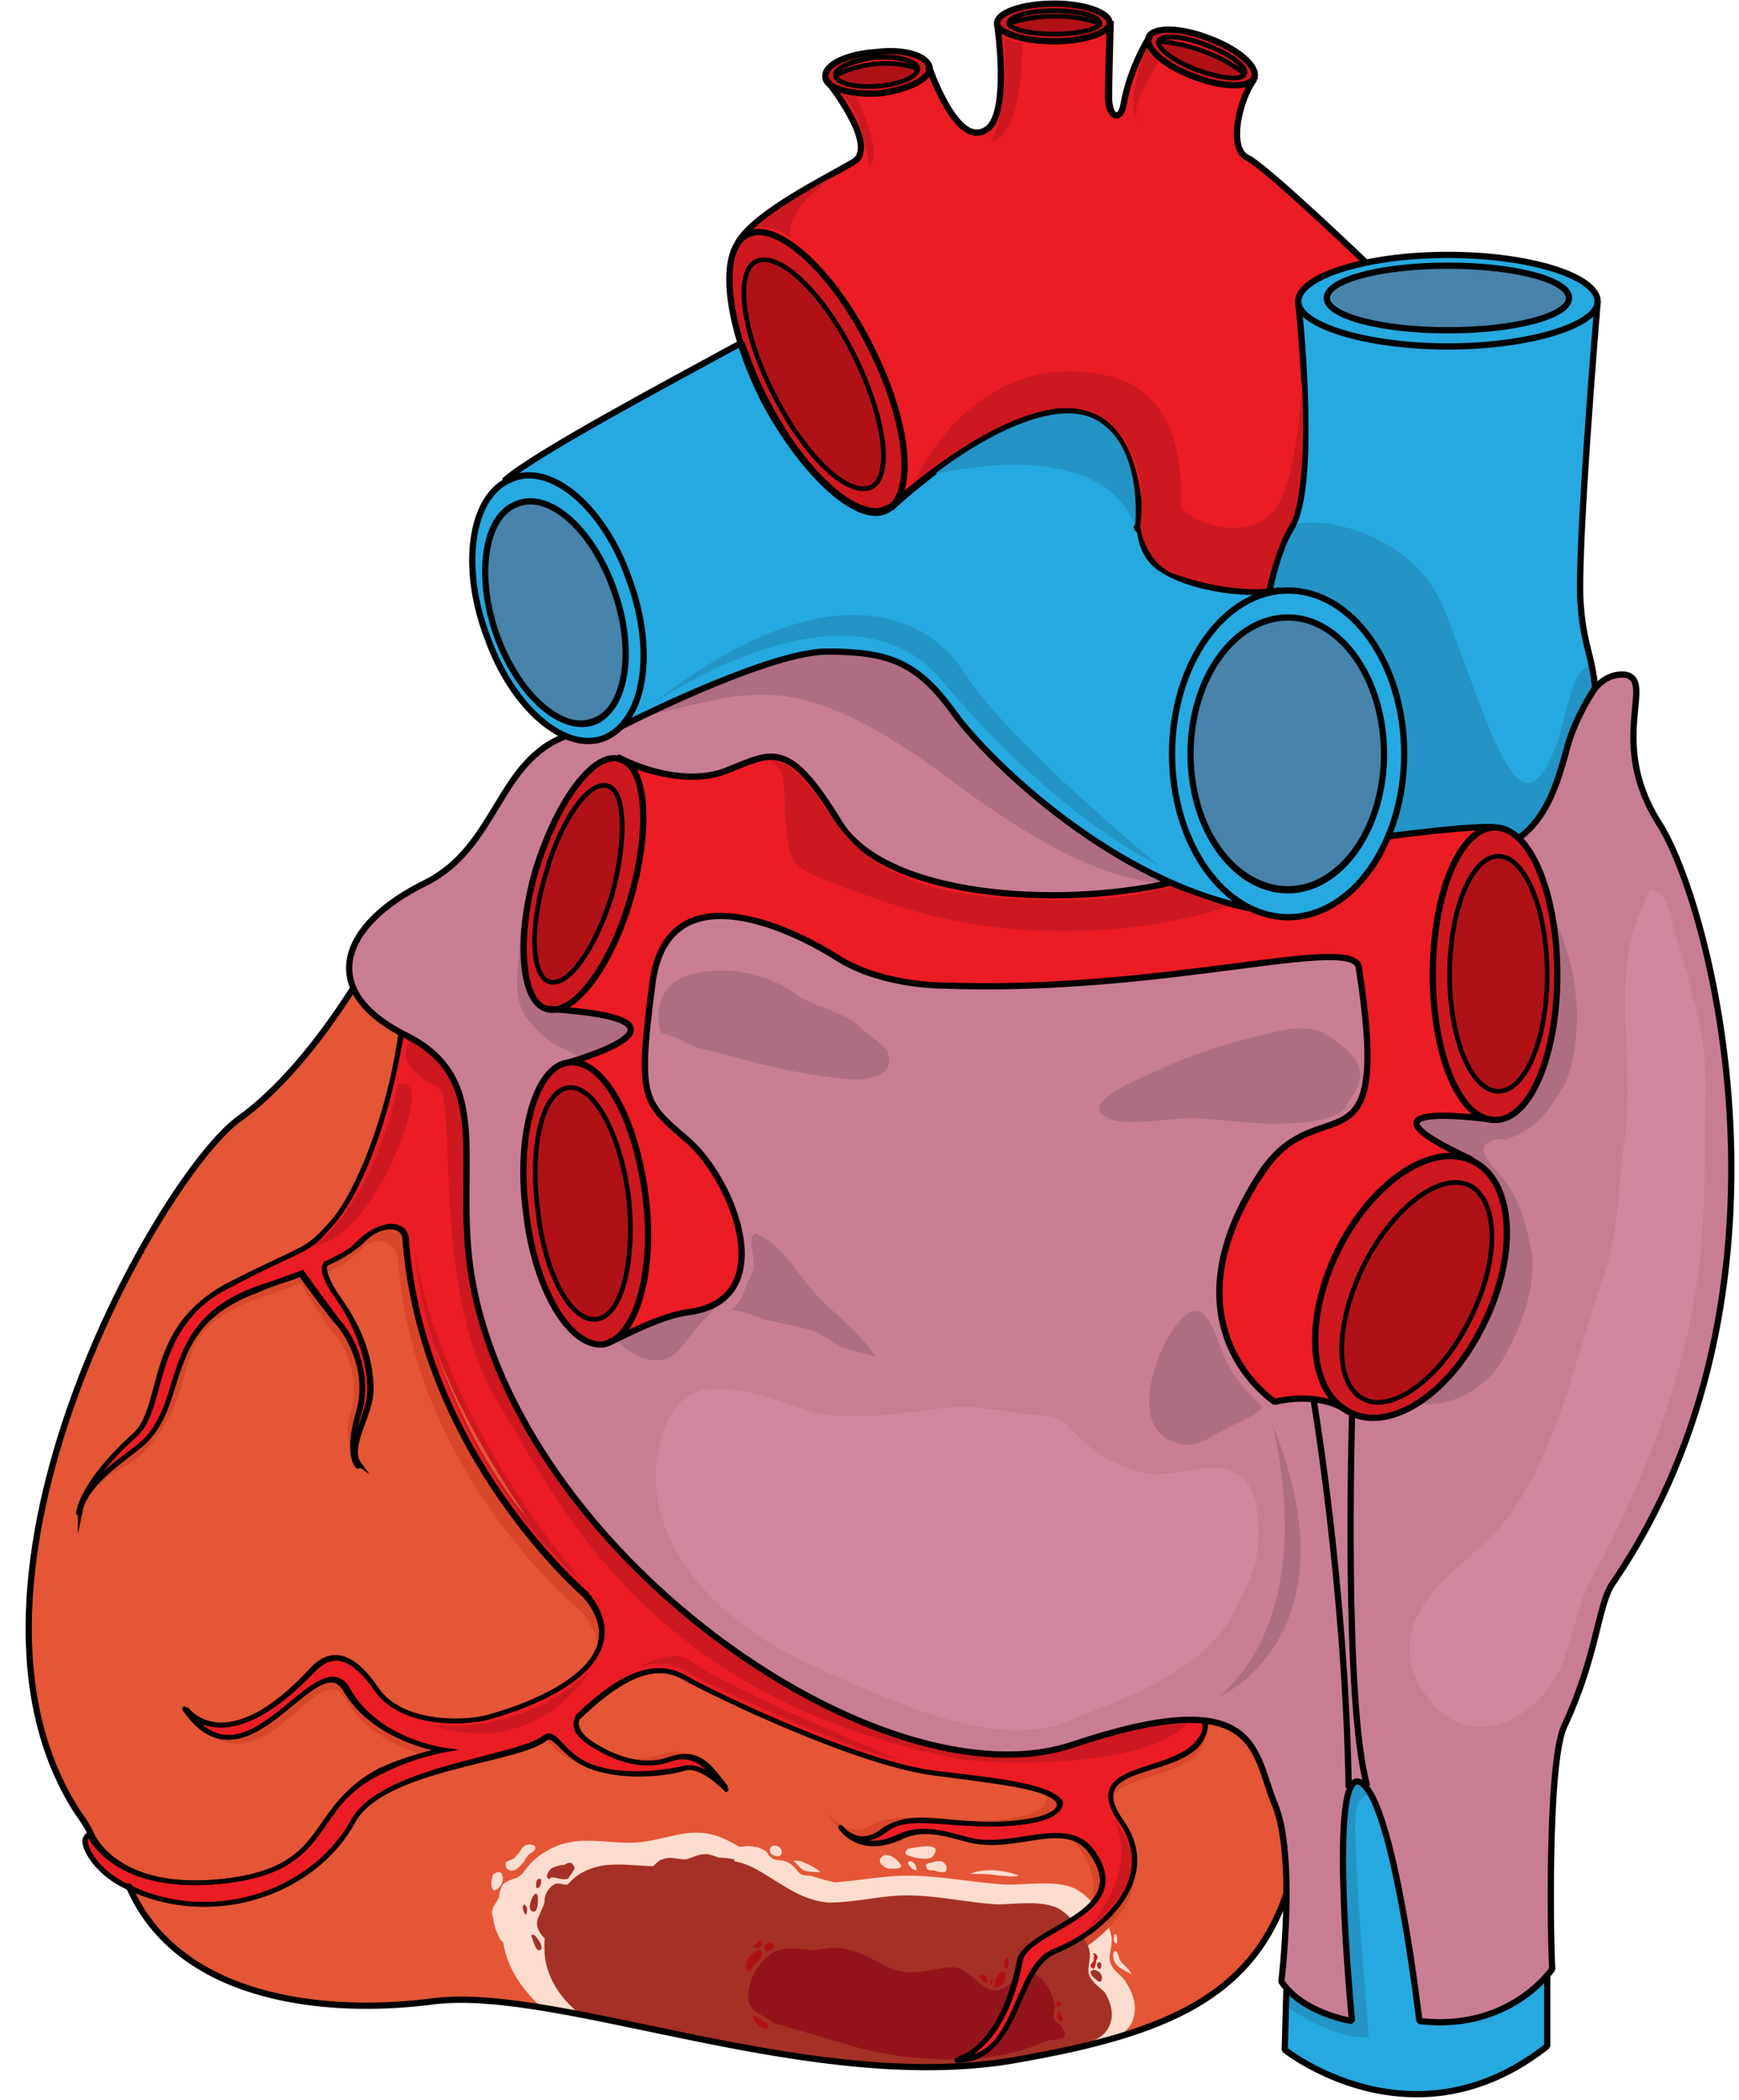 <?xml version="1.0" encoding="utf-8"?>
<!-- Generator: Adobe Illustrator 16.0.0, SVG Export Plug-In . SVG Version: 6.00 Build 0)  -->
<!DOCTYPE svg PUBLIC "-//W3C//DTD SVG 1.1//EN" "http://www.w3.org/Graphics/SVG/1.1/DTD/svg11.dtd">
<svg version="1.1" id="Layer_1" xmlns="http://www.w3.org/2000/svg" xmlns:xlink="http://www.w3.org/1999/xlink" x="0px" y="0px"
	 width="278.33px" height="336px" viewBox="0 0 278.33 336" enable-background="new 0 0 278.33 336" xml:space="preserve">
<path fill="#26A9E0" d="M206.165,312.455c-0.538,15.508-0.538,15.508-0.538,15.508s20.733,16.369,42.006-0.574
	c0-58.297,0-58.297,0-58.297S210.473,248.701,206.165,312.455L206.165,312.455z"/>
<path fill="#2394C5" d="M219.898,287.758c0,0-3.501-2.872-2.962,6.605c0.269,9.189,2.153,31.59,2.153,31.59
	s-4.577,0.861-13.194-4.883c0.539-32.164,0.539-32.164,0.539-32.164c9.963-9.477,9.963-9.477,9.963-9.477
	c4.847,4.595,4.847,4.595,4.847,4.595c-1.077,3.733-1.077,3.733-1.077,3.733"/>
<path fill="#EC1C24" stroke="#000000" stroke-width="0.75" stroke-miterlimit="10" d="M132.385,12.928
	c0,0,8.348,10.339,4.309,12.924c-4.039,2.584-15.349,8.041-18.58,12.923c24.504,42.502,24.504,42.502,24.504,42.502
	s36.89-34.748,39.852,0.287c0,0-1.347,6.318,3.5,9.765c5.116,3.445,19.118,13.784,24.504-4.021
	c5.654-18.093,7.809-45.661,7.809-45.661s-15.617-14.934-18.579-16.369c-3.231-1.437-1.347-9.478,1.077-12.637
	c-16.695-6.893-16.695-6.893-16.695-6.893s-3.23,4.883-4.308,11.201c-0.539,2.584-2.154,1.723-2.154-1.437
	c0-2.872,0.269-11.774,0.269-11.774c-18.31,0-18.31,0-18.31,0s2.154,14.359-1.616,16.943c-4.308,3.159-8.616-8.328-9.154-10.051
	L132.385,12.928z"/>
<path fill="#CD181F" d="M148.811,10.918c0,1.723-3.501,3.446-8.078,4.021c-4.578,0.287-8.348-0.862-8.617-2.585
	c0-2.01,3.501-3.733,8.078-4.021C144.772,7.759,148.542,8.908,148.811,10.918L148.811,10.918z"/>
<path fill="#B01117" d="M146.925,10.918c0,1.148-2.692,2.584-6.462,2.871c-3.501,0.287-6.731-0.574-6.731-1.723
	s2.692-2.584,6.462-2.871C143.695,8.908,146.657,9.77,146.925,10.918L146.925,10.918z"/>
<path fill="#CD181F" d="M177.891,3.738c0,1.436-4.038,2.872-9.154,2.872s-9.155-1.437-9.155-2.872c0-1.723,4.039-3.158,9.155-3.158
	S177.891,2.016,177.891,3.738L177.891,3.738z"/>
<path fill="#B01117" d="M176.006,3.738c0,0.861-3.23,1.723-7.27,1.723s-7.271-0.861-7.271-1.723c0-1.148,3.231-2.01,7.271-2.01
	S176.006,2.59,176.006,3.738L176.006,3.738z"/>
<path fill="#CD181F" d="M200.78,12.354c-0.539,1.723-4.848,1.723-9.425,0s-8.078-4.595-7.539-6.317c0.538-1.724,4.847-1.724,9.693,0
	C198.086,7.759,201.318,10.631,200.78,12.354L200.78,12.354z"/>
<path fill="#B01117" d="M199.433,11.779c-0.538,1.148-3.77,0.861-7.54-0.574c-4.038-1.436-6.731-3.446-6.462-4.595
	c0.538-1.149,3.77-0.862,7.539,0.574C196.741,8.62,199.703,10.631,199.433,11.779L199.433,11.779z"/>
<path fill="#CD181F" d="M139.117,54.568c6.193,12.35,7.54,24.123,3.231,26.995c-4.577,2.585-13.463-5.169-19.656-17.23
	c-6.463-12.062-7.809-24.123-3.231-26.708C124.038,35.041,132.655,42.508,139.117,54.568L139.117,54.568z"/>
<path fill="#B01117" d="M136.424,56.292c5.116,10.052,6.731,19.528,3.231,21.538c-3.501,2.011-10.232-4.308-15.618-14.358
	c-5.116-9.765-6.462-19.528-2.962-21.538C124.307,39.923,131.308,46.24,136.424,56.292L136.424,56.292z"/>
<path fill="#26A9E0" d="M207.781,48.251c0,0,2.962,29.005-1.077,36.185c-4.309,6.893-5.386,23.262-5.386,23.262
	s-6.731,44.8,26.927,28.431c6.463-3.159,26.119,7.179,26.927-20.964c0.27-9.19-1.615-10.626-2.423-18.093
	c-0.539-7.18,2.962-48.82,2.962-48.82H207.781z"/>
<path fill="#26A9E0" d="M255.71,48.251c0,3.733-10.771,7.18-23.965,7.18s-23.965-3.446-23.965-7.18
	c0-4.021,10.771-7.467,23.965-7.467S255.71,44.23,255.71,48.251L255.71,48.251z"/>
<path fill="#4783AA" stroke="#000000" stroke-miterlimit="10" d="M251.132,47.677c0,2.872-8.616,5.169-19.387,5.169
	c-10.771,0-19.388-2.297-19.388-5.169s8.616-5.169,19.388-5.169C242.516,42.508,251.132,44.805,251.132,47.677L251.132,47.677z"/>
<path fill="#2394C5" d="M203.203,94.486c0,0,2.154-7.754,3.501-10.051c1.346-2.297,19.118-0.574,24.503,13.21
	c5.386,13.497,10.232,31.303,14.81,26.995c4.848-4.595,4.309-16.943,8.348-18.092c0,0,0.808,1.436,0.808,3.732
	c0,2.011-1.077,12.637-1.077,12.637c-9.424,17.518-9.424,17.518-9.424,17.518c-18.311-2.298-18.311-2.298-18.311-2.298
	c-8.616-4.595-8.616-4.595-8.616-4.595c1.077-30.153,1.077-30.153,1.077-30.153L203.203,94.486z"/>
<path fill="none" stroke="#000000" stroke-miterlimit="1" d="M207.781,48.251c0,0,3.23,29.005-1.077,36.185
	c-4.309,6.893-5.386,23.262-5.386,23.262s-6.731,44.8,26.927,28.431c6.731-3.159,26.119,7.179,27.196-20.964
	c0.27-9.19-1.885-10.626-2.423-18.093c-0.809-7.18,2.692-48.82,2.692-48.82"/>
<path fill="none" stroke="#000000" stroke-miterlimit="1" d="M255.71,48.251c0,3.733-10.771,7.18-23.965,7.18
	s-23.965-3.446-23.965-7.18c0-4.021,10.771-7.467,23.965-7.467S255.71,44.23,255.71,48.251L255.71,48.251z"/>
<path fill="none" stroke="#000000" stroke-width="0.75" stroke-miterlimit="1" d="M251.132,47.677c0,2.872-8.616,5.169-19.387,5.169
	c-10.502,0-19.388-2.297-19.388-5.169s8.886-5.169,19.388-5.169C242.516,42.508,251.132,44.805,251.132,47.677L251.132,47.677z"/>
<path fill="#E45635" d="M60.76,150.773c0,0-9.963,18.954-22.35,27.856c-12.655,8.903-49.814,73.805-26.119,110.851
	c1.885,3.446,4.039,6.318,5.924,9.19c0.808,0.861,1.885,1.723,2.424,2.872c7.539,18.092,30.966,20.963,48.737,18.379
	c20.195-2.585,61.394,15.508,93.975,9.477c32.851-6.317,47.66-15.221,44.698-56.287C205.357,232.045,84.994,150.773,60.76,150.773
	L60.76,150.773z"/>
<path fill="#FCDCCE" d="M178.43,325.953c3.231-1.149,4.309-4.883,1.885-8.616c-0.538-1.148-1.885-1.723-2.424-2.872
	c-0.808-1.436,0.27-2.871,0-4.594c-0.538-2.872-3.77-7.18-6.731-8.041c-2.692-0.862-7.001-0.287-9.963-0.287
	c-5.385-0.288-10.501-1.437-15.887-1.437c-4.847,0-9.155,1.148-14.002,1.148c-5.924,0-9.693-4.308-15.079-6.892
	c-4.847-2.298-7.809-0.574-12.925,0.287c-5.654,0.861-10.771-1.724-16.156,1.723c-4.039,2.298-6.731,8.615-6.731,13.211
	c0.27,4.881,3.231,8.902,6.463,11.773c0,0,18.04,3.159,22.079,4.309C113.267,326.814,153.658,335.717,178.43,325.953L178.43,325.953
	z"/>
<path fill="#A53126" d="M117.576,297.521c-3.771-0.861-6.193,0.287-9.963,0.862c-5.116,0.861-9.963-1.437-14.81,1.436
	c-3.501,2.298-5.924,7.754-5.655,12.062c0,4.308,2.692,8.041,5.655,10.338c0,0,16.155,2.872,19.926,4.021
	c3.77,1.148,39.852,8.902,62.201,0.287c2.961-1.149,4.038-4.309,1.885-7.754c-0.809-0.861-1.885-1.437-2.424-2.585
	c-0.538-1.148,0.27-2.585,0-4.021c-0.538-2.584-3.5-6.605-5.924-7.18c-2.692-0.861-6.193-0.287-8.886-0.287
	c-4.847-0.287-9.425-1.436-14.541-1.436c-4.039,0-8.078,1.148-12.386,1.148c-4.578-0.287-8.078-3.446-11.848-5.456
	c-1.616-0.862-2.963-1.149-4.848-1.437c-1.076-0.287-2.154-0.861-2.962-0.861c-1.346,0-2.153,0.574-3.23,0.861
	c-1.347,0-2.424-0.574-3.771,0c-0.538,0-1.077,0.862-1.615,1.149c-0.808,0-1.347-0.287-2.154,0c-0.808,0-2.692,0.287-2.962,1.436
	c-0.808,2.872,3.77,2.298,5.116,2.011c2.692,0,5.386,0.574,8.078,0c1.077-0.287,3.5-0.862,4.309-1.724"/>
<path fill="#93141D" d="M166.852,326.814c1.615-0.861,4.577,0,3.23-2.298c-0.269-0.574-1.077-0.861-1.346-1.436
	c-0.27-0.862,0.269-1.724,0-2.585c-0.27-1.723-1.885-4.308-3.231-4.595c-1.347-0.574-4.577,2.585-6.193,2.585
	c-2.692-0.287-4.039-3.446-6.731-3.733c-2.424,0-4.578,0.861-7.001,0.861c-2.962-0.287-4.039-1.149-6.731-2.585
	c-2.693-1.148-4.848-1.723-7.271-1.148c-2.962,0.574-5.655-1.148-8.348,0.861c-1.885,1.436-3.5,4.021-3.5,6.893
	c0.269,2.584,2.423,2.584,4.039,4.021c0,0,9.693,2.872,11.848,3.446C137.771,327.963,154.465,332.271,166.852,326.814
	L166.852,326.814z"/>
<path fill="#D9472B" d="M19.831,301.83c13.464,5.743,28.543,0,34.467-10.913c4.578-8.615,26.389-10.052,30.696-13.497
	c1.886-1.437,2.693,3.158,8.078,4.882c5.386,1.723,11.848,0.574,14.541,0c2.692-0.575,6.462,1.723,6.462,1.723
	c-2.154-2.585-4.308-4.882-8.886-3.159c-4.577,1.437-9.424-0.287-12.925-2.584c-3.231-2.585-1.885-4.308-1.885-4.308
	c8.348-8.041,13.463-8.329,17.233-6.031c4.577,2.585,27.734,13.497,40.121,15.221c10.231,1.148,17.232,2.011,19.656,4.308
	c0.27,0.287,0.808,3.159-8.348,3.733c-9.424,0.574-15.348-1.724-19.656,0.861c-3.77,2.298-7.001-2.011-7.001-2.011
	s2.962,6.318,9.425,3.16c4.577-2.011,8.886,0.287,12.386,0.861c7.001,0.861,14.81-3.733,18.58,1.723
	c3.23,4.595,2.962,8.902-0.539,11.2c1.885,4.308,1.885,4.308,1.885,4.308c5.655-4.021,10.502-10.913,5.386-18.38
	c-6.731-9.477,8.078-7.179,12.386-12.636c4.039-5.743-5.385-7.754-14.54-5.169c-8.886,2.585-28.542,8.615-58.97-12.636
	c-30.696-21.539-41.468-55.139-41.198-73.23c0.539-18.38-8.347-26.421-8.347-26.421c-4.309,1.149-4.309,1.149-4.309,1.149
	c-1.885,14.646-7.001,28.143-11.31,33.313c-4.577,5.169-4.039,3.158-16.964,10.051c-12.925,6.605-9.693,19.241-14.81,23.836
	c-8.616,7.754-8.886,10.913-8.886,10.913c1.346-5.169,8.078-7.467,9.963-9.19c11.309-11.773,2.692-19.24,18.311-24.984
	c2.692-0.861,5.115-1.723,7.27-2.584c0,0,3.77,6.317,5.386,8.041c1.347,1.723,4.577,6.605,2.423,13.497
	c-1.076,3.446,1.347,7.754,1.347,7.754c-1.885-3.159,1.885-6.317,1.885-10.913c0-4.308-1.615-9.477-4.847-14.071
	c-3.5-4.882-2.154-6.031-2.154-6.031c2.154-0.861,4.039-2.01,5.386-3.446c3.231-3.158,5.924-1.148,6.193,1.437
	c2.423,34.461,29.35,56.287,29.35,56.287c10.502,12.636-14.271,18.092-14.271,18.092c-3.231,1.149-14.271,2.011-18.85-4.308
	c-4.577-6.893-8.078-5.169-10.231-2.871c-14.002,14.933-20.195,4.594-20.195,4.594c11.848,16.656,21.272-9.764,25.85-1.436
	c4.577,8.041,15.349,9.477,15.349,9.477s-4.578,0.862-9.694,3.446c-12.117,5.744-7.539,15.508-25.042,17.519
	c-7.001,0.861-11.848,0-15.079-1.437"/>
<path fill="#EC1C24" stroke="#000000" stroke-width="0.75" stroke-miterlimit="10" d="M87.148,277.994
	c-4.308,3.445-26.119,4.882-30.696,13.497c-6.193,11.487-22.888,17.23-36.621,10.052c-5.654-2.872-7.539-8.328-5.115-8.041
	c0,0,3.77,9.477,21.271,7.466c17.503-2.01,13.194-11.774,25.042-17.805c5.116-2.298,9.963-3.159,9.963-3.159
	s-10.771-1.436-15.348-9.764c-4.847-8.041-16.156,17.805-25.851,3.158c0,0,6.193,8.903,20.195-6.317
	c2.154-2.298,5.655-3.733,10.232,3.159c4.309,6.317,15.617,5.456,18.58,4.308c0,0,25.58-6.605,15.078-19.528
	c0,0-26.388-22.4-28.812-56.861c-0.269-2.585-4.039-2.872-7.271,0.574c-1.615,1.436-3.23,2.298-5.654,3.446
	c0,0-1.077,1.148,2.154,5.743c3.5,4.883,5.116,9.765,5.116,14.359c0,4.308-4.039,9.189-1.885,12.062c0,0-2.154-1.437,0-8.328
	c1.885-6.605-1.616-12.636-3.231-14.359c-1.347-1.723-5.924-8.041-5.924-8.041c-2.154,0.862-4.847,1.724-7.271,2.585
	c-15.887,5.744-10.771,18.379-18.579,24.984c-1.885,1.723-8.617,5.457-9.693,10.626c0,0,0-4.308,8.886-12.349
	c4.847-4.309,1.885-16.943,14.81-23.836c12.925-6.605,12.386-4.883,16.694-10.052c4.577-5.169,9.693-18.379,11.31-33.313
	c4.309-1.148,4.309-1.148,4.309-1.148s9.154,8.041,8.616,26.421c-0.539,18.379,10.501,51.979,40.929,73.23
	c30.696,21.538,50.084,15.22,59.239,12.922c9.155-2.584,18.579-0.574,14.271,4.883c-4.308,5.743-19.117,3.445-12.386,12.923
	c6.731,9.477-4.039,18.093-10.502,20.677c-6.731,2.585-5.654,17.23-15.617,17.23c0,0,7.271-1.436,9.963-15.795
	c1.077-5.169,18.579-7.18,11.579-17.23c-3.771-5.456-11.579-0.861-18.58-1.723c-3.5-0.574-7.809-2.872-12.387-0.861
	c-6.462,3.158-9.424-1.437-9.424-1.437s2.692,3.733,7.001,0.574c4.308-3.446,10.232-0.574,19.656-1.148
	c9.155-0.574,8.886-3.446,8.348-3.733c-2.424-2.297-9.425-3.159-19.657-4.308c-12.386-1.436-35.543-12.636-40.12-15.221
	c-3.771-2.297-8.887-2.01-17.233,6.031c0,0-1.347,2.01,1.885,4.308c3.5,2.297,8.348,4.308,12.925,2.584
	c4.847-1.723,6.731,2.011,8.886,4.596c0,0-3.77-3.733-6.462-3.159c-2.693,0.574-9.155,1.723-14.541,0
	C89.84,281.152,89.033,276.558,87.148,277.994L87.148,277.994z"/>
<path fill="#CD181F" d="M65.337,163.697c0,0,0.27,1.436-0.27,4.02c-0.808,2.585,1.885,4.596,5.116,6.318
	c2.962,1.723-1.077,32.738,9.155,49.682c9.963,16.656,24.503,48.246,74.318,57.723c4.577,0.862,36.351,2.298,38.505-9.477
	c0,0-32.043,13.498-81.588-16.082c-32.582-19.527-33.12-75.814-33.12-75.814S79.07,165.133,65.337,163.697L65.337,163.697z"/>
<path fill="#C97D93" d="M226.629,140.723c0,0,15.348-3.159,19.926-10.339c4.577-6.892,5.924-24.123,13.732-22.399
	c4.578,1.148-2.962,10.625,5.116,23.549c8.078,12.636,24.504,74.953-7.539,121.764c-2.424,3.732-2.424,11.773-7.81,23.261
	c-2.692,5.744-1.885,35.036-1.615,38.482c0,0-6.731,10.051-21.541,8.328c0,0-3.771-35.323-9.155-38.194
	c-5.386-2.872-1.616,38.194-1.616,38.194s-7.809-1.149-11.04-6.318c0,0,2.424-20.103-1.077-28.431
	c-3.77-8.328-2.423-19.527-32.312-9.477s-86.974-29.005-95.86-72.656c-3.77-18.953,3.771-33.313-10.771-40.492
	c-14.54-7.467-10.501-17.805,2.693-24.697c13.463-6.605,11.578-23.549,28.272-24.41c7.001-0.287,32.582-27.856,54.123-12.349
	C171.699,120.046,184.624,145.03,226.629,140.723L226.629,140.723z"/>
<path fill="#AF6D81" d="M116.229,208.209c-3.5,2.011-5.385,5.457-7.809,8.041c-3.231,3.446-8.617,0-11.04-3.158
	c-4.847-5.744,5.654-10.052,9.693-10.913c4.039-0.574,7.54,1.148,9.425,5.169"/>
<path fill="#AF6D81" d="M225.013,224.004c5.925,2.298,13.194-1.723,15.888-7.18c2.692-4.881,4.847-10.625,4.308-16.082
	c-0.808-4.307-1.885-8.615-4.308-11.773c-1.077-1.436-5.386-5.17-2.424-6.318c0.808-0.574,1.615-0.287,2.424-0.287
	c1.076-0.287,2.153-0.861,3.23-1.436c2.962-1.724,4.848-4.883,6.463-7.754c2.424-5.744,2.154-14.072,0.538-19.815
	c-1.346-5.169-4.577-12.923-10.771-9.189c-3.231,2.297-5.386,6.03-7.539,9.189c-2.154,3.159-4.848,6.317-6.463,10.052
	c-4.039,8.902-1.885,18.953-2.154,28.43c0,7.18-2.154,14.072-2.154,21.252c0,2.584-0.269,5.169,1.347,7.754
	c0.808,1.148,1.615,2.297,2.154,3.158"/>
<path fill="#AF6D81" d="M84.725,143.881c-1.616,2.872-1.616,8.041-1.885,11.488c-0.27,3.445,0,6.03,2.153,8.328
	c1.616,2.01,3.501,3.445,5.655,4.307c1.885,0.862,4.308,2.872,6.462,2.872c3.77-0.287,4.309-5.456,4.578-8.328
	c0.538-4.308,0.538-6.604-2.424-10.051c-2.154-2.585-5.116-3.733-8.348-4.882c-1.885-0.574-2.692-2.011-4.308-2.872
	c-0.539-0.574-1.077-1.149-1.885-0.574"/>
<path fill="#AF6D81" d="M101.958,114.877c0,0,26.928-21.539,44.699-10.052c18.041,11.774,35.005,33.313,42.275,35.897
	c0,0-9.155,4.595-35.813-15.221C126.461,105.399,119.73,111.143,101.958,114.877L101.958,114.877z"/>
<path fill="#EC1C24" stroke="#000000" stroke-width="0.75" stroke-miterlimit="10" d="M90.917,170.015c0,0,24.773-7.18-3.5-8.615
	c11.848-40.205,11.848-40.205,11.848-40.205s9.693,5.169,17.233,2.011c7.271-3.159,9.693-4.883,17.771,8.328
	c8.078,13.21,39.852,14.071,57.085,8.615c17.233-5.457,44.698-8.328,47.93-7.754c0,46.81,0,46.81,0,46.81s-25.58-3.733-3.77,6.318
	c-19.926,40.205-19.926,40.205-19.926,40.205s-3.77-3.159-11.579-1.437c0,0-18.579-12.348-1.615-37.046
	c9.155-13.497,20.465,2.011,15.079-32.451c-0.808-5.456-31.505,4.308-66.778,2.872c0,0-9.963,0-16.964-4.595
	c-7.271-4.595-27.196-14.071-29.351,4.595c-2.424,18.666-1.077,18.666,5.924,24.984c7.271,6.318,14.541,25.271,0,27.282
	c-4.577,0.574-9.963,3.733-12.655,4.882L90.917,170.015z"/>
<path fill="#CD181F" d="M249.248,155.943c0,12.636-4.308,23.261-9.963,23.261c-5.385,0-9.963-10.625-9.963-23.261
	c0-12.924,4.578-23.549,9.963-23.549C244.94,132.395,249.248,143.02,249.248,155.943L249.248,155.943z"/>
<path fill="#B01117" d="M247.632,155.943c0,10.338-3.501,18.666-7.809,18.666c-4.309,0-7.81-8.328-7.81-18.666
	c0-10.626,3.501-18.954,7.81-18.954C244.131,136.989,247.632,145.317,247.632,155.943L247.632,155.943z"/>
<path fill="#CD181F" d="M100.88,143.881c-3.23,11.201-9.424,18.954-13.463,17.519c-4.039-1.437-4.847-11.487-1.347-22.399
	c3.231-11.2,9.155-18.954,13.194-17.806C103.574,122.631,104.112,132.969,100.88,143.881L100.88,143.881z"/>
<path fill="#B01117" d="M97.918,143.307c-2.692,8.615-7.001,14.646-9.963,13.785s-3.23-8.902-0.538-17.518
	c2.423-8.615,7.001-14.934,9.963-13.785C100.073,126.65,100.342,134.404,97.918,143.307L97.918,143.307z"/>
<path fill="#CD181F" d="M103.304,191.266c1.615,12.349-1.615,22.975-6.731,23.836c-5.386,0.574-10.771-8.902-12.387-21.251
	c-1.615-12.636,1.615-23.262,6.731-23.836C96.303,169.153,101.689,178.63,103.304,191.266L103.304,191.266z"/>
<path fill="#B01117" d="M100.612,191.553c1.077,10.052-1.077,18.954-5.116,19.528s-8.348-7.467-9.425-17.518
	c-1.346-10.339,0.809-18.954,4.847-19.528C94.957,173.461,99.265,181.215,100.612,191.553L100.612,191.553z"/>
<path fill="#CD181F" d="M237.13,212.518c-5.654,11.199-15.348,16.943-21.541,13.21s-6.731-15.508-1.077-26.421
	c5.924-11.199,15.617-16.943,21.811-13.21S242.786,201.604,237.13,212.518L237.13,212.518z"/>
<path fill="#B01117" d="M234.976,211.655c-4.847,9.478-12.655,14.646-16.964,12.062c-4.577-2.871-4.308-12.636,0.539-21.825
	s12.387-14.646,16.964-12.062C240.092,192.702,239.824,202.466,234.976,211.655L234.976,211.655z"/>
<path fill="#26A9E0" d="M186.239,91.328c-2.692-1.724-3.5-4.021-3.77-6.318c-0.27,0-0.27-0.287-0.27-0.574c0,0,0-1.436,0-3.733
	c-2.962-33.887-39.582,0.574-39.582,0.574l0,0c-0.27,0-0.27,0-0.27,0c-4.577,2.872-13.463-4.882-19.656-16.943
	c-1.616-3.159-2.962-6.317-4.039-9.477c-14.002,7.466-37.698,20.677-38.775,23.261c17.772,39.057,17.772,39.057,17.772,39.057
	s25.042-12.636,35.005-12.636c9.693,0,14.271,1.436,20.195,9.764c6.192,8.329,27.195,28.144,49.545,31.303
	c2.424-51.118,2.424-51.118,2.424-51.118C198.086,95.349,189.74,93.625,186.239,91.328L186.239,91.328z"/>
<path fill="#26A9E0" d="M100.612,92.477c4.308,11.487,2.692,22.975-3.501,25.559c-6.462,2.585-14.81-4.595-19.118-15.795
	c-4.308-11.486-2.423-22.974,3.771-25.559C87.956,74.098,96.573,81.276,100.612,92.477L100.612,92.477z"/>
<path fill="#4783AA" stroke="#000000" stroke-miterlimit="10" d="M98.188,94.199c3.501,9.478,2.154,18.954-2.962,21.252
	c-5.116,2.01-12.117-4.021-15.617-13.498c-3.501-9.477-2.154-19.24,2.962-21.251C87.687,78.404,94.688,84.436,98.188,94.199
	L98.188,94.199z"/>
<path fill="#26A9E0" d="M224.745,120.62c0,14.358-8.348,26.133-18.58,26.133s-18.579-11.774-18.579-26.133
	c0-14.359,8.347-26.134,18.579-26.134S224.745,106.261,224.745,120.62L224.745,120.62z"/>
<path fill="#4783AA" stroke="#000000" stroke-miterlimit="10" d="M221.513,120.62c0,12.062-7.001,21.825-15.349,21.825
	c-8.616,0-15.617-9.764-15.617-21.825s7.001-21.825,15.617-21.825C214.512,98.795,221.513,108.559,221.513,120.62L221.513,120.62z"
	/>
<path fill="#B01117" d="M139.656,77.83c-3.501,2.011-10.502-4.308-15.618-14.071c-5.116-10.052-6.462-19.815-3.23-21.825
	C120.807,41.934,122.422,66.631,139.656,77.83L139.656,77.83z"/>
<path fill="#EC1C24" stroke="#000000" stroke-width="0.75" stroke-miterlimit="10" d="M146.657,10.918
	c0-1.148-2.962-2.01-6.732-1.723c-3.5,0.574-6.462,1.723-6.192,2.871C133.732,12.066,139.924,8.62,146.657,10.918L146.657,10.918z"
	/>
<path fill="#EC1C24" stroke="#000000" stroke-width="0.75" stroke-miterlimit="10" d="M176.006,3.738c0-1.148-3.23-2.01-7.27-2.01
	s-7.271,0.861-7.271,2.01C161.466,3.738,168.467,1.154,176.006,3.738L176.006,3.738z"/>
<path fill="#EC1C24" stroke="#000000" stroke-width="0.75" stroke-miterlimit="10" d="M199.164,11.779
	c0.539-1.148-2.423-3.159-6.193-4.595c-3.77-1.437-7.001-1.724-7.539-0.574C185.431,6.61,192.97,6.897,199.164,11.779
	L199.164,11.779z"/>
<path fill="none" stroke="#000000" stroke-miterlimit="1" d="M159.582,3.738c0,0,2.154,14.359-1.616,16.943
	c-4.577,3.159-8.616-8.328-9.424-10.051"/>
<path fill="none" stroke="#000000" stroke-miterlimit="1" d="M184.084,5.748c0,0-3.23,4.883-4.308,11.201
	c-0.539,2.584-2.424,1.723-2.424-1.437c0-2.872,0.27-11.774,0.27-11.774"/>
<path fill="none" stroke="#000000" stroke-miterlimit="1" d="M218.551,41.934c0,0-15.887-15.221-18.849-16.656
	c-3.231-1.437-1.347-9.478,1.077-12.637"/>
<path fill="none" stroke="#000000" stroke-miterlimit="1" d="M142.348,81.276c0,0,37.159-34.748,39.852,0.287"/>
<path fill="none" stroke="#000000" stroke-miterlimit="1" d="M132.385,12.928c0,0,8.348,10.339,4.309,12.924
	c-4.309,2.584-15.618,8.041-18.58,12.923"/>
<path fill="none" stroke="#000000" stroke-miterlimit="1" d="M148.811,10.918c0,1.723-3.501,3.446-8.078,4.021
	c-4.578,0.287-8.617-0.862-8.617-2.585c-0.27-2.01,3.501-3.733,8.078-4.021C144.772,7.759,148.542,8.908,148.811,10.918
	L148.811,10.918z"/>
<path fill="none" stroke="#000000" stroke-width="0.75" stroke-miterlimit="1" d="M146.925,10.918c0,1.436-2.962,2.584-6.462,2.871
	c-3.77,0.287-6.731-0.574-6.731-1.723s2.692-2.584,6.462-2.871C143.695,8.908,146.657,9.77,146.925,10.918L146.925,10.918z"/>
<path fill="none" stroke="#000000" stroke-miterlimit="1" d="M177.623,3.738c0,1.436-4.039,2.872-8.886,2.872
	c-5.116,0-9.155-1.437-9.155-2.872c0-1.723,4.039-3.158,9.155-3.158C173.583,0.58,177.623,2.016,177.623,3.738L177.623,3.738z"/>
<path fill="none" stroke="#000000" stroke-width="0.75" stroke-miterlimit="1" d="M176.006,3.738c0,0.861-3.23,1.723-7.27,1.723
	s-7.271-0.861-7.271-1.723c0-1.148,3.231-2.01,7.271-2.01S176.006,2.59,176.006,3.738L176.006,3.738z"/>
<path fill="none" stroke="#000000" stroke-miterlimit="1" d="M200.78,12.354c-0.539,1.723-4.848,1.723-9.425,0
	c-4.847-1.723-8.078-4.595-7.539-6.317c0.538-1.724,4.847-1.724,9.424,0C198.086,7.759,201.318,10.631,200.78,12.354L200.78,12.354z
	"/>
<path fill="none" stroke="#000000" stroke-width="0.75" stroke-miterlimit="1" d="M199.164,11.779
	c-0.269,1.148-3.5,0.861-7.539-0.574c-3.77-1.436-6.463-3.446-6.193-4.595c0.27-1.149,3.77-0.862,7.539,0.574
	C196.741,8.62,199.703,10.631,199.164,11.779L199.164,11.779z"/>
<path fill="none" stroke="#000000" stroke-miterlimit="1" d="M138.848,54.568c6.462,12.35,7.809,24.123,3.23,26.995
	c-4.308,2.585-13.193-5.169-19.656-17.23c-6.193-12.062-7.539-24.123-2.962-26.708C123.769,35.041,132.655,42.508,138.848,54.568
	L138.848,54.568z"/>
<path fill="none" stroke="#000000" stroke-width="0.75" stroke-miterlimit="1" d="M136.424,56.292
	c5.116,10.052,6.463,19.528,3.231,21.538c-3.501,2.011-10.502-4.308-15.618-14.358c-5.116-9.765-6.462-19.528-3.23-21.538
	C124.307,39.923,131.308,46.24,136.424,56.292L136.424,56.292z"/>
<path fill="#B01117" d="M97.38,125.789c-2.962-1.148-7.271,5.17-9.963,13.785s-2.424,16.369,0.538,17.518
	c0,0-2.154-4.882,1.616-16.943C93.341,128.374,97.38,125.789,97.38,125.789L97.38,125.789z"/>
<path fill="#B01117" d="M95.496,211.081c-4.039,0.574-8.348-7.179-9.425-17.518c-1.346-10.339,0.809-18.954,4.847-19.528
	c0,0-3.77,6.605-2.153,18.954C90.649,205.625,95.496,211.081,95.496,211.081L95.496,211.081z"/>
<path fill="#B01117" d="M239.824,174.609c4.308,0,7.809-8.328,7.809-18.666c0-10.626-3.501-18.954-7.809-18.954
	c0,0,5.116,3.733,5.116,18.954C244.94,170.876,239.824,174.609,239.824,174.609L239.824,174.609z"/>
<path fill="#B01117" d="M235.515,189.83c4.577,2.872,4.309,12.636-0.539,21.825c-4.847,9.478-12.655,14.646-16.964,12.062
	c-1.885-1.148-2.962-3.445-3.23-6.317c0,0,9.963,8.328,17.502-7.18C240.362,193.851,235.515,189.83,235.515,189.83L235.515,189.83z"
	/>
<path fill="none" stroke="#000000" stroke-miterlimit="1" d="M204.819,94.486c-7.001,0.862-15.079-0.861-18.85-3.445
	c-2.423-1.437-3.23-4.021-3.5-6.031c-0.27-0.287-0.27-0.287-0.539-0.574c0,0,0.27-1.436,0.27-3.733
	c-3.231-33.887-39.582,0.574-39.582,0.574c-0.27-0.287-0.27-0.287-0.27-0.287c0,0.287,0,0.287-0.27,0.287
	c-4.308,2.585-13.193-4.882-19.387-16.943c-1.885-3.446-2.962-6.604-4.039-9.477c-12.656,6.892-33.659,18.092-37.967,22.112"/>
<path fill="none" stroke="#000000" stroke-miterlimit="1" d="M99.265,116.313c5.654-2.872,24.772-12.062,33.12-12.062
	c9.963,0,14.54,1.723,20.465,10.051c5.924,8.041,25.58,26.708,47.121,31.016"/>
<path fill="none" stroke="#000000" stroke-miterlimit="1" d="M100.612,92.477c4.308,11.487,2.692,22.688-3.77,25.559
	c-6.193,2.585-14.811-4.595-18.85-16.082c-4.308-11.199-2.692-22.687,3.771-25.271C87.956,73.811,96.573,80.989,100.612,92.477
	L100.612,92.477z"/>
<path fill="none" stroke="#000000" stroke-width="0.75" stroke-miterlimit="1" d="M98.188,93.912
	c3.501,9.765,2.154,19.241-2.962,21.252c-5.116,2.297-12.117-3.733-15.617-13.211c-3.501-9.764-2.424-19.24,2.962-21.251
	C87.687,78.404,94.688,84.436,98.188,93.912L98.188,93.912z"/>
<path fill="none" stroke="#000000" stroke-miterlimit="1" d="M224.745,120.62c0,14.358-8.348,26.133-18.58,26.133
	s-18.579-11.774-18.579-26.133c0-14.359,8.347-26.134,18.579-26.134S224.745,106.261,224.745,120.62L224.745,120.62z"/>
<path fill="none" stroke="#000000" stroke-width="0.75" stroke-miterlimit="1" d="M221.513,120.62
	c0,11.774-7.001,21.538-15.349,21.538c-8.616,0-15.617-9.764-15.617-21.538c0-12.062,7.001-21.825,15.617-21.825
	C214.512,98.795,221.513,108.559,221.513,120.62L221.513,120.62z"/>
<path fill="none" stroke="#000000" stroke-miterlimit="1" d="M90.917,170.015c0,0,24.773-6.892-3.5-8.615"/>
<path fill="none" stroke="#000000" stroke-miterlimit="1" d="M215.589,225.728c0,0-3.77-3.159-11.579-1.437
	c0,0-18.579-12.061-1.885-37.046c9.425-13.497,20.734,2.011,15.349-32.451c-0.808-5.456-31.505,4.308-67.048,2.872
	c0,0-9.693,0-16.694-4.595c-7.271-4.595-27.196-14.071-29.351,4.595c-2.424,18.666-1.347,18.666,5.924,24.984
	c7.271,6.605,14.541,25.271,0,27.282c-4.577,0.574-10.232,3.733-12.925,4.882"/>
<path fill="none" stroke="#000000" stroke-miterlimit="1" d="M239.285,179.204c0,0-25.58-3.733-3.77,6.318"/>
<path fill="none" stroke="#000000" stroke-miterlimit="1" d="M222.051,133.83c8.887-1.148,15.618-1.723,17.233-1.436"/>
<path fill="none" stroke="#000000" stroke-miterlimit="1" d="M99.265,121.481c0,0,9.693,4.882,17.233,1.724
	c7.271-2.872,9.693-4.883,17.771,8.328c7.271,12.061,35.005,13.784,52.776,9.764"/>
<path fill="none" stroke="#000000" stroke-miterlimit="1" d="M249.248,155.943c0,12.923-4.308,23.261-9.963,23.261
	c-5.654,0-9.963-10.338-9.963-23.261c0-12.924,4.309-23.549,9.963-23.549C244.94,132.395,249.248,143.02,249.248,155.943
	L249.248,155.943z"/>
<path fill="none" stroke="#000000" stroke-width="0.75" stroke-miterlimit="1" d="M247.632,155.943
	c0,10.338-3.501,18.666-7.809,18.666c-4.309,0-7.81-8.328-7.81-18.666c0-10.339,3.501-18.954,7.81-18.954
	C244.131,136.989,247.632,145.604,247.632,155.943L247.632,155.943z"/>
<path fill="none" stroke="#000000" stroke-miterlimit="1" d="M100.88,143.881c-3.23,11.201-9.424,18.954-13.463,17.519
	c-4.039-1.148-4.847-11.487-1.616-22.399c3.501-11.2,9.425-18.954,13.464-17.519C103.574,122.631,104.112,132.969,100.88,143.881
	L100.88,143.881z"/>
<path fill="none" stroke="#000000" stroke-width="0.75" stroke-miterlimit="1" d="M97.918,143.307
	c-2.692,8.615-7.001,14.646-9.963,13.785s-3.23-8.902-0.538-17.518c2.423-8.615,7.001-14.934,9.963-13.785
	C100.073,126.65,100.342,134.404,97.918,143.307L97.918,143.307z"/>
<path fill="none" stroke="#000000" stroke-miterlimit="1" d="M103.304,191.266c1.615,12.349-1.615,22.975-6.731,23.836
	c-5.386,0.574-11.04-8.902-12.387-21.251c-1.615-12.349,1.615-23.262,6.731-23.836C96.303,169.153,101.689,178.63,103.304,191.266
	L103.304,191.266z"/>
<path fill="none" stroke="#000000" stroke-width="0.75" stroke-miterlimit="1" d="M100.612,191.553
	c1.077,10.339-1.077,18.954-5.116,19.528s-8.348-7.179-9.425-17.518c-1.346-10.339,0.809-18.954,4.847-19.528
	C94.957,173.461,99.265,181.215,100.612,191.553L100.612,191.553z"/>
<path fill="none" stroke="#000000" stroke-miterlimit="1" d="M237.13,212.518c-5.654,11.199-15.348,16.943-21.541,13.21
	c-6.463-3.733-6.731-15.508-1.077-26.421c5.924-11.199,15.617-16.943,21.811-13.21S242.786,201.604,237.13,212.518L237.13,212.518z"
	/>
<path fill="none" stroke="#000000" stroke-width="0.75" stroke-miterlimit="1" d="M234.976,211.655
	c-4.847,9.478-12.655,14.646-16.964,12.062c-4.577-2.584-4.308-12.349,0.539-21.825c4.847-9.189,12.387-14.646,16.964-12.062
	C240.092,192.702,239.824,202.466,234.976,211.655L234.976,211.655z"/>
<path fill="none" stroke="#000000" stroke-linecap="round" stroke-miterlimit="1" d="M20.639,301.83
	c7.809,18.092,31.234,20.676,48.737,18.379c20.464-2.584,61.394,15.508,94.244,9.189c22.618-4.021,36.62-9.764,42.274-26.42"/>
<path fill="none" stroke="#000000" stroke-linecap="round" stroke-linejoin="round" stroke-miterlimit="1" d="M56.452,158.24
	c-4.039,6.318-10.502,15.221-18.041,20.677c-12.387,8.616-49.814,73.806-26.119,110.851c0.808,1.149,1.615,2.298,2.154,3.447"/>
<path fill="none" stroke="#000000" stroke-miterlimit="1" d="M90.649,117.748c-11.04,4.021-11.04,17.805-22.619,23.549
	c-13.463,6.605-17.502,17.23-2.962,24.41c14.81,7.467,7.001,21.826,10.771,40.492c8.887,43.938,65.972,82.994,95.86,72.943
	c30.157-10.051,28.812,1.148,32.312,9.477c3.501,8.328,1.077,28.431,1.077,28.431c3.501,5.169,11.31,6.318,11.31,6.318
	s-4.039-41.066,1.347-38.194c5.385,2.871,9.424,38.194,9.424,38.194c14.541,1.723,21.272-8.328,21.272-8.328
	c-0.27-3.733-0.808-32.738,1.885-38.77c5.386-11.487,5.386-19.528,7.809-22.974c32.043-46.811,15.618-109.128,7.271-121.764
	c-8.078-12.924-0.538-22.4-5.116-23.549c-1.885-0.287-3.77,0.574-5.116,2.297c0,0-2.962,4.309-4.308,9.189
	c-1.347,4.883-2.962,11.201-7.81,14.646"/>
<path fill="none" stroke="#000000" stroke-miterlimit="1" d="M205.895,318.199c-0.269,9.764-0.269,9.764-0.269,9.764
	s20.464,16.369,42.006-0.574c0-11.487,0-11.487,0-11.487"/>
<path fill="#AF6D81" d="M105.728,165.133c-1.347-4.882,1.346-7.754,3.23-8.615c6.193-2.585,14.271-0.861,18.85,2.871
	c2.153,1.437,7.809,2.872,9.424,4.596c1.077,1.148,4.309,3.158,4.847,4.307c1.616,4.596-4.577,4.596-7.001,4.309
	c-5.385-0.574-9.963-1.437-15.348-2.872c-2.424-0.574-5.116-1.437-7.81-2.011c-1.885-0.574-4.308-2.297-6.192-2.297
	C105.728,165.42,105.728,165.42,105.728,165.133L105.728,165.133z"/>
<path fill="#AF6D81" d="M215.32,177.194c-1.347,2.01-7.001,2.585-9.425,2.585c-5.385,0.287-10.501-0.862-15.887-0.862
	c-3.23,0-9.424,1.437-12.655,0c-5.386-2.297,5.654-6.604,7.54-7.466c5.385-2.585,10.771-4.309,16.694-5.744
	c3.5-0.861,7.271-2.01,10.501-0.287c1.885,1.148,4.848,3.446,5.386,5.169C218.282,173.461,216.397,175.184,215.32,177.194"/>
<path fill="#AF6D81" d="M202.125,225.152c-1.615,1.724-4.577,2.585-6.462,3.734c-2.693,1.436-4.578,3.158-8.078,1.723
	c-6.463-2.585-2.962-12.923-0.27-17.23c4.039-6.318,5.924-3.733,8.078,2.297C197.009,219.984,198.895,221.994,202.125,225.152"/>
<path fill="#AF6D81" d="M203.472,227.45c0,0,8.616,29.579-8.616,44.226C194.856,271.676,217.744,261.912,203.472,227.45
	L203.472,227.45z"/>
<path fill="#AF6D81" d="M116.499,209.646c2.423-0.287,4.847,1.436,7.001,1.723c2.154,0.575,4.309,0.862,6.193,1.437
	s3.5,2.01,5.385,2.871c1.616,0.574,3.501,0.861,5.116,1.437c-2.962-4.595-8.078-7.754-11.309-12.062
	c-2.154-2.872-4.848-6.605-8.078-7.754c-1.077,1.148-0.27,2.584-0.27,4.021c0.27,2.01-0.27,2.585-1.077,4.308
	c-0.539,1.723-1.347,3.446-2.692,4.021"/>
<path fill="#D3879E" d="M171.429,228.6c2.962,3.445,6.731,5.743,10.771,6.892c4.309,1.149,8.617-0.861,12.656-0.574
	c4.847,0.287,6.192,4.021,6.462,8.328c0.538,5.743-1.077,9.765-3.77,14.646c-4.847,9.477-17.233,13.784-27.466,17.805
	c-6.731,2.585-16.694,0.287-23.695-2.298c-7.539-2.871-19.926-8.041-25.58-12.061c-9.694-6.605-20.195-19.241-14.002-33.888
	c4.039-9.189,15.078-4.021,21.811-2.01c7.539,2.584,16.425,0.287,24.234-0.288c4.308-0.287,7.809,0.862,11.848,1.149
	C167.66,226.589,169.275,226.302,171.429,228.6"/>
<path fill="#D3879E" d="M268.366,150.199c1.077,3.446,1.885,6.031,2.424,8.902c1.346,4.309,2.154,8.902,2.154,13.498
	c0,8.328,0,17.23-0.539,25.559c-1.615,19.815-8.616,37.62-17.771,54.564c-2.693,5.169-2.962,11.199-5.924,16.082
	c-4.578,7.466-14.271,10.912-20.195,2.871c-5.654-7.467-2.424-14.072,3.231-19.528c3.5-3.159,7.001-6.03,9.963-9.764
	c3.77-5.456,6.462-11.774,8.616-18.093c2.424-7.179,4.309-14.358,6.731-21.251c2.154-6.892,1.886-13.784,2.962-20.677
	c1.347-10.051-0.808-20.103,0.539-29.866c0.538-2.585,1.347-5.456,2.424-7.754c1.076-2.298,0.808-3.159,2.692-1.724
	C267.289,143.881,267.558,148.477,268.366,150.199"/>
<path fill="none" stroke="#000000" stroke-miterlimit="1" d="M210.204,223.717c0,0,5.116,29.867,5.655,62.318"/>
<path fill="none" stroke="#000000" stroke-miterlimit="1" d="M216.397,226.589c0,0-1.347,45.948,2.424,59.159"/>
<path fill="#CD181F" d="M50.258,199.307c0,0,9.155-5.743,13.464-25.846c0,0,2.692-0.861,2.153,2.871
	C65.607,180.354,59.144,197.871,50.258,199.307L50.258,199.307z"/>
<path fill="#CD181F" d="M66.415,199.881c0,0,1.347,30.154,26.927,53.416C93.341,253.297,70.454,227.163,66.415,199.881
	L66.415,199.881z"/>
<path fill="#E45635" d="M69.376,214.814c0,0,4.847,16.082,15.079,28.144C84.456,242.958,74.223,228.6,69.376,214.814L69.376,214.814
	z"/>
<path fill="#CD181F" d="M69.107,275.983c0,0,14.271,2.011,25.312-8.615C94.418,267.368,86.071,281.727,69.107,275.983
	L69.107,275.983z"/>
<path fill="#CD181F" d="M102.227,266.794c0,0,4.309-1.724,8.078,0.861c3.77,2.298,27.466,13.21,33.39,13.784
	c0,0-27.196-11.199-32.851-15.507C107.613,263.348,102.227,266.794,102.227,266.794L102.227,266.794z"/>
<path fill="#CD181F" d="M178.43,291.491c0,0,8.348,7.754-4.847,17.518C173.583,309.009,182.469,300.106,178.43,291.491
	L178.43,291.491z"/>
<path fill="#2394C5" d="M104.112,112.866c0,0,31.505-22.112,46.584-4.021c19.118,22.688,34.735,29.579,34.735,29.579
	s-24.234-19.815-31.235-31.015C147.195,96.784,130.231,92.189,104.112,112.866L104.112,112.866z"/>
<path fill="#2394C5" d="M149.619,75.82c0,0,16.156-12.923,25.312-8.902c8.347,4.021,6.731,17.518,6.731,17.518
	S178.968,69.789,149.619,75.82L149.619,75.82z"/>
<path fill="#CD181F" d="M123.23,121.769c0,0,2.692-1.436,8.616,7.18c5.925,8.615,12.117,16.082,43.622,14.933
	c5.654-0.287,11.848-2.01,11.848-2.01c9.155,3.159,9.155,3.159,9.155,3.159s-25.312,9.477-55.2-0.861
	c-14.54-5.169-14.54-4.882-15.349-10.913C125.115,127.225,126.461,122.918,123.23,121.769L123.23,121.769z"/>
<path fill="#CD181F" d="M146.387,76.969c0,0,19.656-16.082,29.351-10.625c8.886,4.882,6.731,17.805,6.731,17.805
	s0.538,5.169,4.847,7.467c0,0,8.348-29.006-11.848-31.877C155.273,56.579,146.387,76.969,146.387,76.969L146.387,76.969z"/>
<path fill="#CD181F" d="M160.659,5.748c0,0,0.808,0.862,2.962,1.149c0,0,0.269,14.933-5.116,15.795
	C158.504,22.692,161.736,18.672,160.659,5.748L160.659,5.748z"/>
<path fill="#CD181F" d="M134.54,14.938c0,0,1.346,0.861,2.423,0.287c0,0,4.578,9.189,2.154,11.487
	C139.117,26.713,138.309,18.098,134.54,14.938L134.54,14.938z"/>
<path fill="#CD181F" d="M183.546,7.759c0,0,0.808,1.437,1.615,2.011c0.808,0.287-4.308,6.03-3.231,9.764
	C181.93,19.533,180.045,16.087,183.546,7.759L183.546,7.759z"/>
<path fill="#CD181F" d="M133.462,28.148c0,0-9.963,5.457-12.655,8.328c0,0,2.962-0.574,5.654,1.436
	C126.461,37.912,125.384,33.893,133.462,28.148L133.462,28.148z"/>
<path fill="#CD181F" d="M187.316,91.615c0,0,8.078,3.158,15.349,2.584c0,0,1.885-7.754,4.039-10.625c0,0,2.692-5.17,1.615-23.262
	c0,0-0.27,17.805-5.116,22.113c-4.577,4.307-13.732,0.861-14.54-2.011L187.316,91.615z"/>
<path fill="none" stroke="#000000" stroke-width="0.75" stroke-linecap="round" stroke-linejoin="round" stroke-miterlimit="1" d="
	M192.702,275.409c0.269,0.861,0.269,2.011-0.809,3.446c-4.308,5.456-19.117,3.158-12.386,12.636
	c6.462,9.764-4.039,18.093-10.771,20.677c-6.463,2.585-5.655,17.518-15.618,17.518c0,0,7.271-1.723,9.963-15.795
	c1.077-5.456,18.849-7.467,11.579-17.518c-3.77-5.456-11.31-0.574-18.311-1.723c-3.5-0.574-8.078-2.872-12.387-0.574
	c-6.731,2.871-9.424-1.724-9.424-1.724s2.692,3.733,6.731,0.574c4.309-3.159,10.502-0.574,19.926-1.148
	c9.155-0.574,8.617-3.159,8.078-3.733c-2.154-2.297-9.155-2.871-19.388-4.308c-12.386-1.436-35.543-12.636-40.12-15.221
	c-4.039-2.297-8.887-1.723-17.233,6.318c0,0-1.616,1.723,1.885,4.021c3.5,2.297,8.078,4.308,12.925,2.584
	c4.577-1.436,6.462,2.298,8.886,4.883c0,0-3.77-4.021-6.462-3.446c-2.693,0.861-9.155,1.723-14.541,0
	c-5.386-1.724-6.193-6.031-8.078-4.595c-4.308,3.445-26.119,4.595-30.696,13.21c-6.463,11.487-22.888,17.23-36.89,10.052
	c-5.386-2.872-7.271-8.041-5.116-7.754c0,0,4.039,9.189,21.541,7.179c17.503-2.01,12.925-11.774,25.042-17.518
	c5.116-2.585,9.963-3.446,9.963-3.446s-10.771-1.436-15.617-9.477c-4.577-8.328-15.887,17.518-25.85,2.871
	c0,0,6.193,8.903,20.464-6.03c2.154-2.298,5.386-4.021,10.232,2.872c4.309,6.317,15.617,5.456,18.58,4.308
	c0,0,25.58-6.605,14.81-19.241c0,0-26.119-22.4-28.812-56.861c0-2.872-4.039-2.872-7.271,0.287
	c-1.347,1.436-3.231,2.585-5.386,3.446c0,0-1.346,1.148,2.154,5.743c3.231,4.883,4.847,10.052,4.847,14.359
	c0,4.595-3.77,9.189-1.885,12.349c0,0-1.885-1.724,0-8.328c2.154-6.893-1.615-12.636-2.962-14.358
	c-1.615-1.724-6.193-8.041-6.193-8.041c-2.154,0.861-4.577,1.436-7.001,2.584c-15.887,5.744-10.771,18.092-18.579,24.697
	c-1.885,1.723-8.617,5.744-9.963,10.913c0,0,0.27-4.595,8.886-12.349c5.116-4.596,1.885-17.23,14.81-23.836
	c12.925-6.893,12.387-5.17,16.964-10.339c4.039-4.595,8.886-16.656,11.04-30.153"/>
<path fill="#FCDCCE" d="M145.31,295.799c0.538,0,5.924-1.436,4.039,1.148c-0.538,0.861-3.231,0.287-3.77,0
	C144.502,296.66,145.041,296.086,145.31,295.799"/>
<path fill="#FCDCCE" d="M117.844,295.512c1.077,0,1.886-0.287,2.963,0c0.538,0,1.076,0.287,1.615,0.574
	c0.538,0.287,0.538,0.861,1.077,1.148c0.538,0.574,1.615,0.287,2.154,0.574c1.077,0.287,1.615,1.149,2.154,1.724
	c0.538,0.574,1.077,0.574,1.885,0.574c1.077,0.287,1.885,0.574,2.962,0.861c0.808,0,1.615,0.575,1.077,1.437
	c0,0.287-0.27,0.287-0.539,0.574s-0.27,0-0.27,0.574c-0.538-0.287-1.077-0.574-1.615-0.574c-1.077-0.574-2.692-0.574-3.77-1.436
	c-1.077-0.862-2.424-1.724-4.039-2.011c-1.347-0.287-2.424-1.437-3.77-2.298C118.921,296.947,118.114,296.086,117.844,295.512"/>
<path fill="#FCDCCE" d="M84.994,298.096c-0.269,0.862-1.346,1.724-2.153,2.298c-0.809,0.287-1.886,0.574-2.424,1.149
	c-0.27,0.574-0.539,1.436-0.539,2.01c-0.538,1.148-1.346,1.723-1.076,2.871c0.269,0.862,0.269,2.011,0.808,2.872
	c0,0.288,0.269,0.575,0.538,1.149c0.539,0.287,0.539,0.861,1.077,1.148c0.27,0.574,0.808,1.148,1.347,1.148
	c0.538-0.287,0.538-2.01,0.538-2.584c0-1.437,0.27-3.159,0.808-4.309c0.27-1.148,0.809-2.297,1.077-3.158
	c0.539-1.437,0.808-3.159,0.808-4.596"/>
<path fill="#FCDCCE" d="M81.494,299.245c1.077,0.287,1.615-0.574,2.423-1.437c0.27-0.574,0.539-0.861,0.809-1.148
	c0.269-0.287,0.538-0.287,0.808-0.574c0.538-0.861-0.539-1.148-1.347-0.861s-0.808,1.148-1.615,1.723
	c-0.27,0.574-0.808,0.574-1.347,0.861c-0.27,0-0.27,0.287-0.27,0.575c0,0.574,0.27,0.861,0.809,0.861"/>
<path fill="#FCDCCE" d="M80.147,299.819c0.808,0.574,0,2.298-0.808,2.585s-0.808-1.437-0.538-2.011c0-0.574,0.538-0.861,1.076-0.861
	c0.27,0,0.539,0.287,0.539,0.574"/>
<path fill="#FCDCCE" d="M143.963,298.096c-0.269-0.574-1.885-1.723-2.692-1.148c-1.077,0.861,0,1.724,0.808,2.011
	C142.618,298.958,145.041,299.245,143.963,298.096"/>
<path fill="#FCDCCE" d="M150.696,297.809c-0.27,0-0.539,0-0.809,0c-0.269,0-0.808,0.287-1.346,0.287
	c-0.27,0.288-0.539,0.288-0.27,0.575c0,0.574,0.539,0.574,1.077,0.574c0.27,0,0.808,0.287,1.077,0.287s0.538,0,0.808,0
	c0.27-0.287,0.27-0.287,0.27-0.574C151.503,298.384,151.234,298.096,150.696,297.809"/>
<path fill="#FCDCCE" d="M178.161,312.742c0,2.011,1.616,2.298,2.962,3.159c-0.538-1.148-1.346-1.437-1.885-2.298
	c-0.27-0.574-0.27-1.436-0.808-1.436c-0.27,0.287-0.27,0.574-0.27,0.861"/>
<path fill="#FCDCCE" d="M178.43,309.584c-0.27,0.574-0.27,1.148,0.27,1.436c0.269-0.574,0-2.298-0.539-1.148"/>
<path fill="#FCDCCE" d="M145.31,298.096c0.27,0.575,0.808,1.149,1.347,1.149C146.925,298.384,145.58,297.234,145.31,298.096"/>
<path fill="#FCDCCE" d="M155.273,299.819c1.616,0,3.231,0,4.577,0.287c1.078,0,2.424,0.287,3.231,0
	c-2.153-0.861-4.847-1.148-7.001-0.574"/>
<path fill="#FCDCCE" d="M123.23,295.799c-0.27,1.148,1.885,1.723,1.885,0.574S123.5,294.938,123.23,295.799"/>
<path fill="#FCDCCE" d="M127,297.809c0.539,0.287,1.077,1.149,1.616,1.437c0.808,0.287,1.885,0.287,2.692,0.287
	C130.77,298.958,127.808,297.234,127,297.809"/>
<path fill="#A53126" d="M93.341,300.968c-0.808,0.287-1.615,0.575-2.692,0.575s-1.347-0.575-2.424,0.287
	c-0.808,0.861-1.077,1.436-1.077,2.584c-0.269,0.861-0.538,1.148-0.808,2.01c-1.077,1.724,0.27,3.447,1.615,4.309
	c1.347,1.148,1.616-1.148,1.885-2.298c0.539-1.148,0.809-3.159,1.616-4.021"/>
<path fill="#A53126" d="M88.225,300.394c0.808,0,1.347,0.287,2.154,0.287s0.538-0.287,1.077-0.861
	c0.27-0.574,0.808-0.861,0.27-1.436c-0.27-0.575-1.077-0.288-1.347,0c-0.808,0-1.615,0.287-2.154,0.574
	c-0.538,0.574-1.077,1.436-0.27,1.723"/>
<path fill="#A53126" d="M86.071,302.691c0,0.574,0.27,3.445-0.808,3.158s0-2.871,0.538-2.871c0.27,0,0,0.287,0.27,0.287"/>
<path fill="#A53126" d="M85.263,309.296c0.538,0.575,1.616,1.724,1.347,2.585c-0.809,0.861-1.347-1.723-1.616-2.297
	c0.27,0,0.27,0,0.539,0"/>
<path fill="#A53126" d="M85.801,302.117c0.809,0,0.809-0.862,0.809-1.437c-0.809-0.287-0.809,0.574-0.809,1.149
	c0,0.287,0.27,0.287,0.27,0.287"/>
<path fill="#A53126" d="M83.648,304.988c0,0.574,0.269,1.148,0.538,1.436c0.27-0.574,0.27-1.436-0.27-1.723
	c-0.269,0.287-0.269,0.574,0,0.861"/>
<path fill="#CD181F" d="M175.199,312.742c-0.269,0.287,0,0.861-0.269,1.148c-0.27,0.287-0.539,0.574-0.27,0.862
	c0.538,0.861,0.808-0.862,0.808-1.149c0.27-0.287,0.27-0.574,0-0.861s-0.538-0.287-0.538,0"/>
<path fill="#A53126" d="M174.661,315.327c-0.27,0.287,0,0.574,0,0.574c0,0.287,0.538,0.574,0.808,0.861s0.808,0.574,0.808,0
	c0.27-0.287,0-0.861-0.27-1.148c-0.269-0.287-1.346-0.861-1.346,0"/>
<path fill="#A53126" d="M175.738,313.891c-0.539,0.862,0.538,1.724,0.538,0.574c0-0.287-0.27-0.861-0.538-0.287"/>
<path fill="#B01117" d="M120.268,315.04c0.27-0.575,0.539-0.862,1.077-1.149c0.27-0.287,0.538-0.861,0.538-1.436
	c0-1.148-1.346,0-1.885,0.574c-0.269,0.287-0.808,1.436-0.538,2.011c0.27,0.287,0.538,0.574,0.808,0.287"/>
<path fill="#B01117" d="M122.692,311.02c-0.539,0.574-0.539,1.148,0.269,1.148c0.27,0,0.809-0.574,1.077-0.574
	c0-0.574-0.538-0.861-1.077-0.861c-0.269,0.287-0.269,0.287-0.538,0.574"/>
<path fill="#B01117" d="M120.538,311.594c0.27,0,0.808,0,1.077,0c0.269-0.287,0.538-1.148,0-1.148
	C121.615,310.445,120.268,311.594,120.538,311.594"/>
<path fill="#B01117" d="M120.538,322.506c0.808,0.288,1.346,0.575,1.885,1.149c0.27,0,0.808,0.287,0.538,0.574
	c0,0.574-0.538,0.287-0.808,0.287c-0.538-0.287-1.346-0.861-1.615-1.436c0-0.287-0.27-0.575,0.27-0.575"/>
<path fill="#B01117" d="M159.312,318.199c-0.538-0.574,0.27-2.011,0.538-2.298c0.539-0.861,1.078-0.574,1.078,0.574
	c-0.27,1.149-0.809,1.437-1.616,1.437"/>
<path fill="#B01117" d="M156.62,316.188c0.27,0.287,0.808,1.148,1.346,1.148C158.504,315.901,156.62,315.614,156.62,316.188"/>
<path fill="#B01117" d="M169.275,321.932c-0.538,0.862,0.808,2.298,0.808,1.149c0-0.287-0.269-1.149-0.538-1.149
	c-0.27-0.287-0.27,0-0.27,0.287"/>
<path fill="#B01117" d="M169.005,320.496c0,0.861,0.809,0.861,0.809,0c-0.27-0.574-1.077,0-0.539,0.287"/>
<path fill="#B01117" d="M158.504,316.763c0,0.287,0,0.574,0,0.862c0.27,0,0.27-0.575,0.538-0.862c0,0-0.269,0-0.269-0.287
	c0,0.287-0.27,0.287-0.27,0.574"/>
<path fill="#B01117" d="M160.928,315.04c0.269-0.287,0.538-0.575,0.538-1.149c0-0.287,0-0.861-0.538-0.574
	C160.659,313.891,160.659,314.753,160.928,315.04"/>
</svg>
